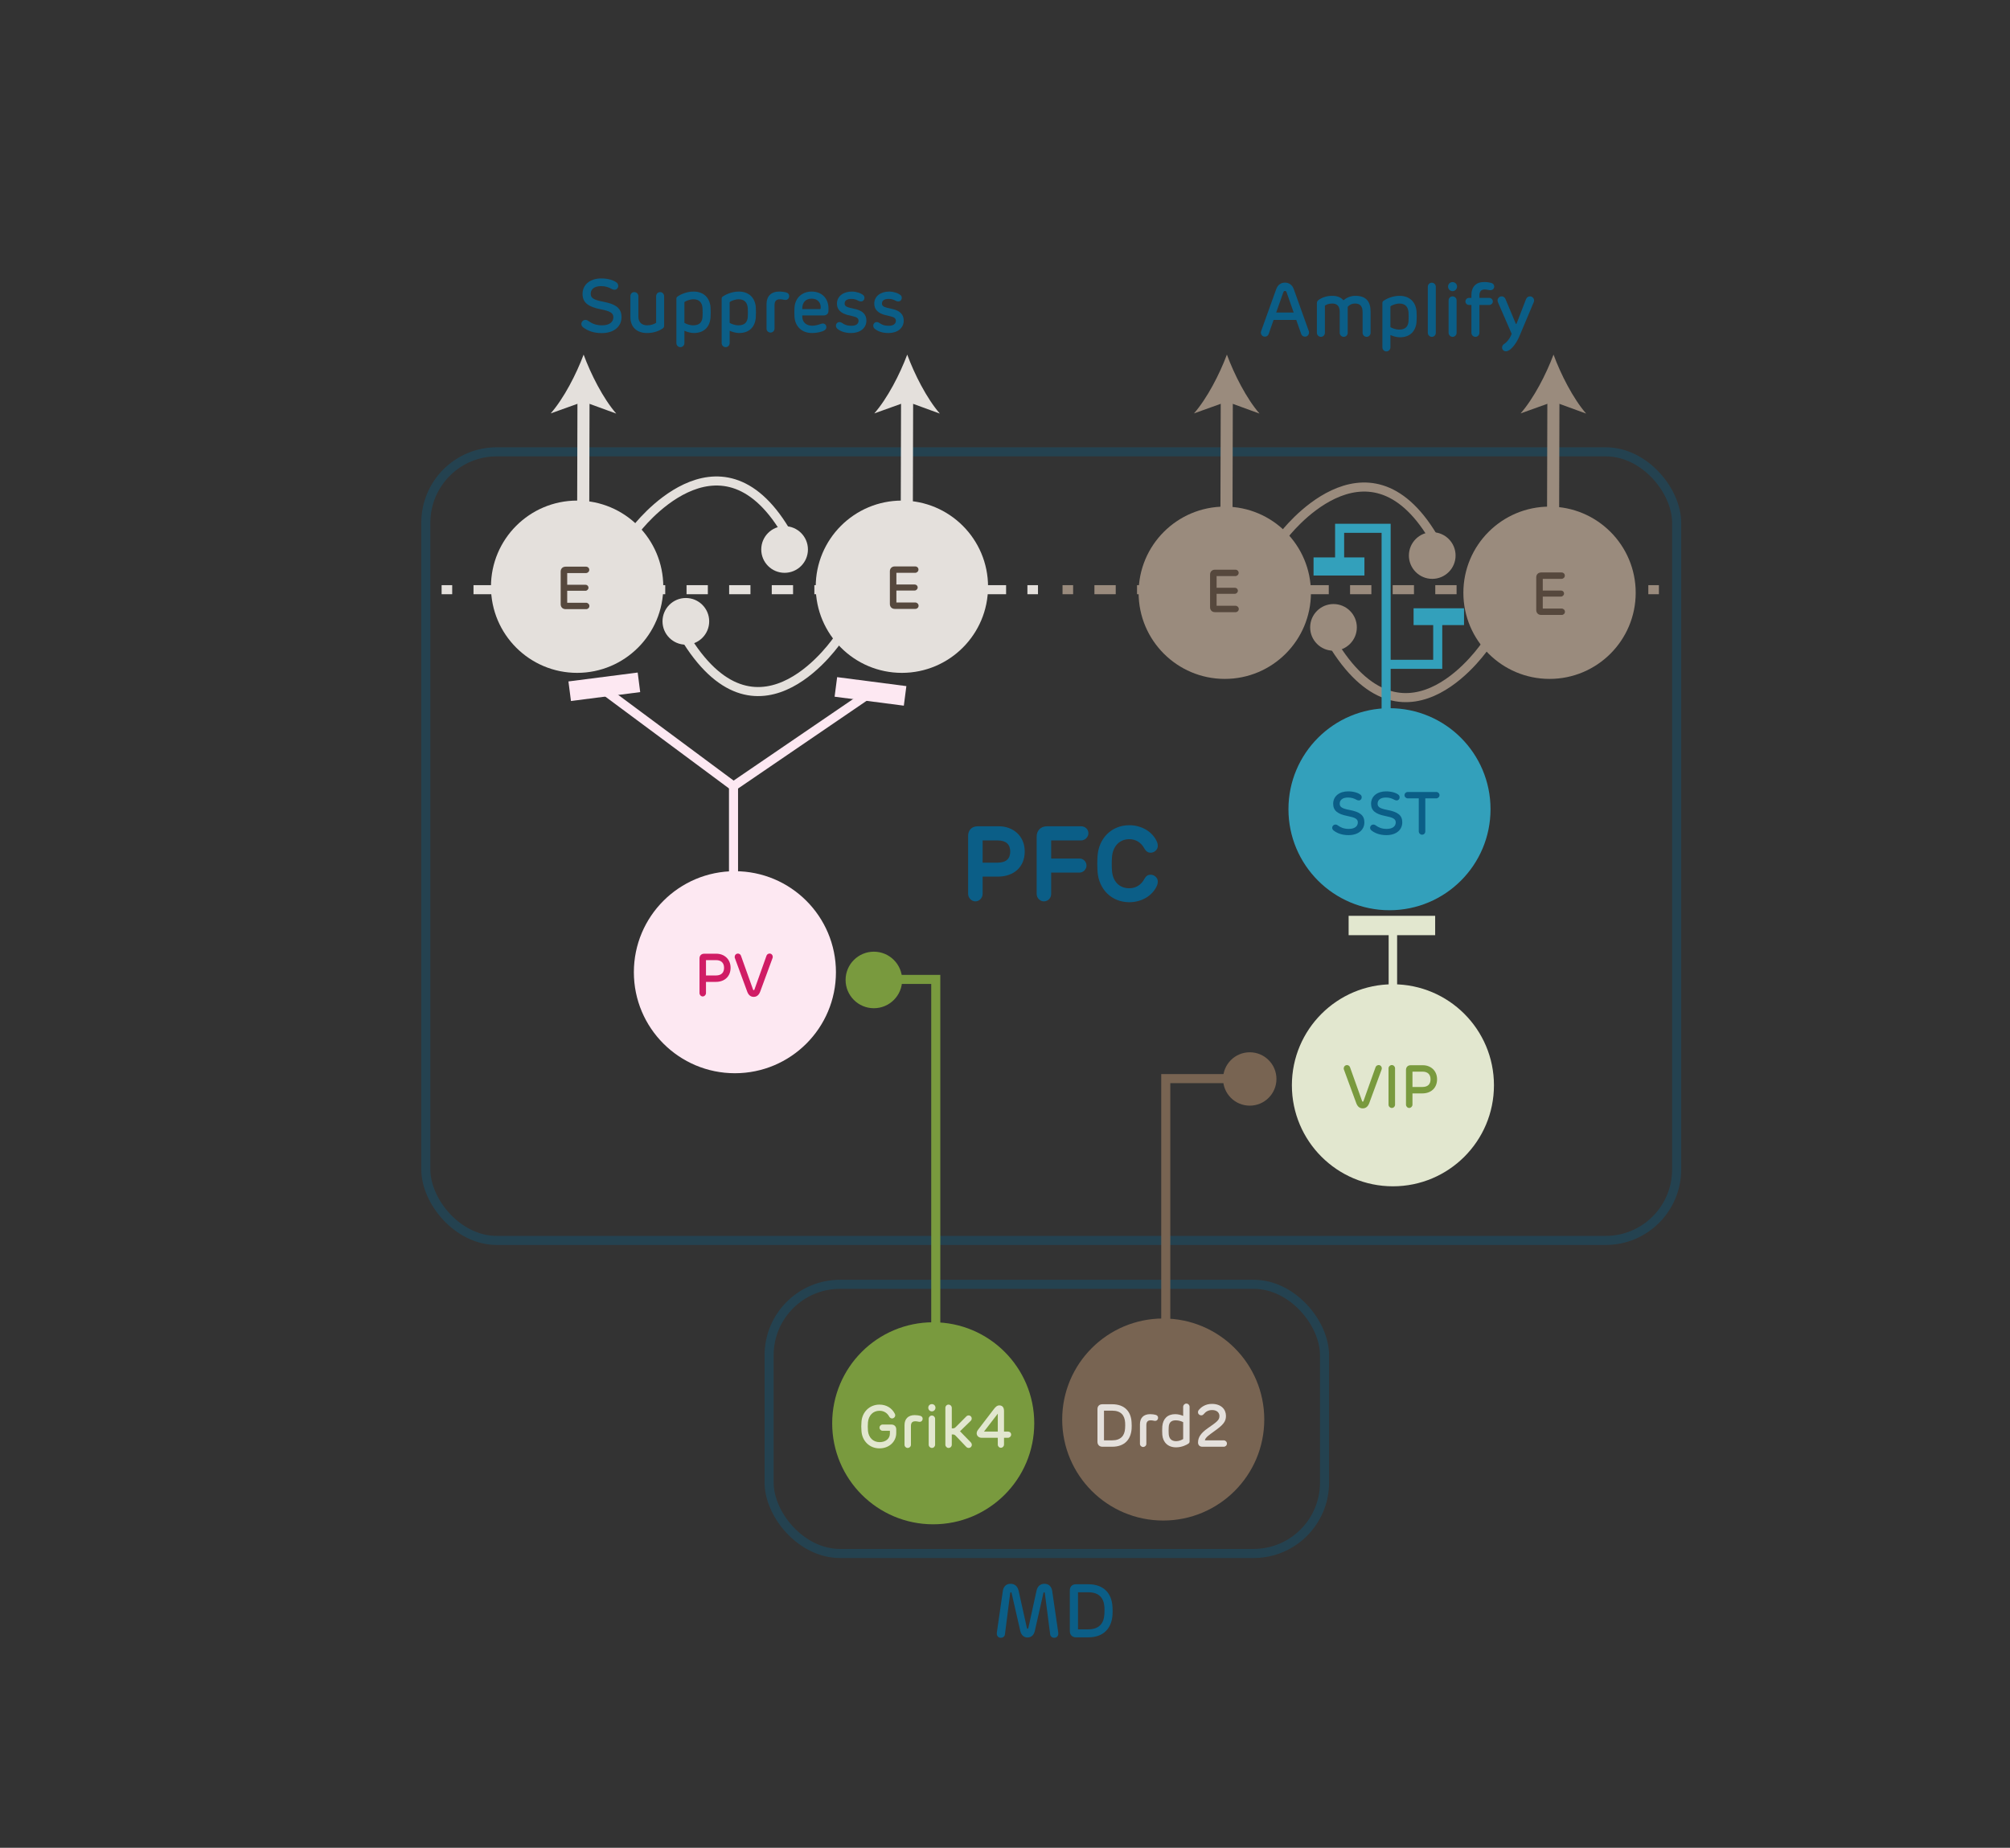 <?xml version="1.0" encoding="UTF-8"?><svg id="a" xmlns="http://www.w3.org/2000/svg" viewBox="0 0 665.072 611.524"><rect x="0" y="0" width="665.072" height="611.524" fill="#333333" stroke="none"/><rect x="254.484" y="425.043" width="183.778" height="89.086" rx="23.473" ry="23.473" fill="none" opacity=".35" stroke="#0b5e87" stroke-miterlimit="10" stroke-width="3"/><rect x="140.896" y="149.531" width="413.875" height="260.994" rx="23.473" ry="23.473" fill="none" opacity=".35" stroke="#0b5e87" stroke-miterlimit="10" stroke-width="3"/><circle cx="308.785" cy="471.041" r="33.431" fill="#799a3e"/><circle cx="460.891" cy="359.18" r="33.431" fill="#e2e7cf"/><circle cx="459.756" cy="267.811" r="33.431" fill="#33a0bb"/><circle cx="243.166" cy="321.757" r="33.431" fill="#fde8f2"/><circle cx="298.418" cy="194.177" r="28.509" fill="#e4e0dc"/><circle cx="190.96" cy="194.177" r="28.509" fill="#e4e0dc"/><circle cx="259.607" cy="181.852" r="7.724" fill="#e4e0dc"/><circle cx="226.935" cy="205.633" r="7.724" fill="#e4e0dc"/><circle cx="384.892" cy="469.793" r="33.431" fill="#786452"/><circle cx="413.522" cy="357.088" r="8.832" fill="#786452"/><circle cx="289.145" cy="324.317" r="9.355" fill="#799a3e"/><polyline points="309.627 446.193 309.627 324.14 293.143 324.14" fill="none" stroke="#799a3e" stroke-miterlimit="10" stroke-width="3"/><polyline points="385.728 451.266 385.728 356.968 412.224 356.968" fill="none" stroke="#786452" stroke-miterlimit="10" stroke-width="3"/><polyline points="242.708 291.308 242.708 260.176 287.224 229.79" fill="none" stroke="#fde8f2" stroke-miterlimit="10" stroke-width="3"/><line x1="200.78" y1="229.044" x2="242.708" y2="260.176" fill="none" stroke="#fde8f2" stroke-miterlimit="10" stroke-width="3"/><rect x="276.481" y="225.556" width="23.098" height="6.528" transform="translate(31.808 -35.131) rotate(7.387)" fill="#fde8f2"/><rect x="446.236" y="303.092" width="28.633" height="6.409" fill="#e2e7cf"/><rect x="188.409" y="224.025" width="23.098" height="6.528" transform="translate(-27.346 27.348) rotate(-7.325)" fill="#fde8f2"/><path d="M210.494,175.155s27.337-36.228,49.341.445" fill="none" stroke="#e4e0dc" stroke-miterlimit="10" stroke-width="3"/><path d="M277.393,211.383s-25.782,38.895-50.007.699" fill="none" stroke="#e4e0dc" stroke-miterlimit="10" stroke-width="3"/><circle cx="512.713" cy="196.177" r="28.509" fill="#9a8b7d"/><circle cx="405.255" cy="196.177" r="28.509" fill="#9a8b7d"/><circle cx="473.901" cy="183.852" r="7.724" fill="#9a8b7d"/><circle cx="441.23" cy="207.633" r="7.724" fill="#9a8b7d"/><path d="M424.789,177.155s27.337-36.228,49.341.445" fill="none" stroke="#9a8b7d" stroke-miterlimit="10" stroke-width="3"/><path d="M491.688,213.383s-25.782,38.895-50.007.699" fill="none" stroke="#9a8b7d" stroke-miterlimit="10" stroke-width="3"/><polyline points="443.257 186.475 443.257 174.841 458.644 174.841 458.644 238.733" fill="none" stroke="#33a0bb" stroke-miterlimit="10" stroke-width="3"/><polyline points="475.718 206.02 475.718 219.858 459.169 219.858" fill="none" stroke="#33a0bb" stroke-miterlimit="10" stroke-width="3"/><rect x="434.63" y="184.477" width="16.835" height="5.992" fill="#33a0bb"/><rect x="467.729" y="201.312" width="16.692" height="5.564" fill="#33a0bb"/><line x1="146.124" y1="195.159" x2="149.624" y2="195.159" fill="none" stroke="#e4e0dc" stroke-miterlimit="10" stroke-width="3"/><line x1="156.674" y1="195.159" x2="336.427" y2="195.159" fill="none" stroke="#e4e0dc" stroke-dasharray="7.049 7.049" stroke-miterlimit="10" stroke-width="3"/><line x1="339.952" y1="195.159" x2="343.452" y2="195.159" fill="none" stroke="#e4e0dc" stroke-miterlimit="10" stroke-width="3"/><line x1="351.575" y1="195.159" x2="355.075" y2="195.159" fill="none" stroke="#9a8b7d" stroke-miterlimit="10" stroke-width="3"/><line x1="362.124" y1="195.159" x2="541.877" y2="195.159" fill="none" stroke="#9a8b7d" stroke-dasharray="7.049 7.049" stroke-miterlimit="10" stroke-width="3"/><line x1="545.402" y1="195.159" x2="548.902" y2="195.159" fill="none" stroke="#9a8b7d" stroke-miterlimit="10" stroke-width="3"/><line x1="193.074" y1="131.121" x2="192.962" y2="172.424" fill="none" stroke="#e4e0dc" stroke-miterlimit="10" stroke-width="4"/><path d="M193.111,117.361c-2.42,6.468-6.541,14.491-10.896,19.458l10.854-3.893,10.83,3.951c-4.328-4.992-8.405-13.036-10.788-19.517Z" fill="#e4e0dc"/><line x1="300.146" y1="131.121" x2="300.034" y2="172.424" fill="none" stroke="#e4e0dc" stroke-miterlimit="10" stroke-width="4"/><path d="M300.184,117.361c-2.42,6.468-6.541,14.491-10.896,19.458l10.854-3.893,10.83,3.951c-4.328-4.992-8.405-13.036-10.788-19.517Z" fill="#e4e0dc"/><line x1="405.921" y1="131.121" x2="405.809" y2="172.424" fill="none" stroke="#9a8b7d" stroke-miterlimit="10" stroke-width="4"/><path d="M405.959,117.361c-2.42,6.468-6.541,14.491-10.896,19.458l10.854-3.893,10.83,3.951c-4.328-4.992-8.405-13.036-10.788-19.517Z" fill="#9a8b7d"/><line x1="513.996" y1="131.121" x2="513.884" y2="172.424" fill="none" stroke="#9a8b7d" stroke-miterlimit="10" stroke-width="4"/><path d="M514.033,117.361c-2.42,6.468-6.541,14.491-10.896,19.458l10.854-3.893,10.83,3.951c-4.328-4.992-8.405-13.036-10.788-19.517Z" fill="#9a8b7d"/><rect x="459.48" y="306.907" width="2.8" height="20.68" fill="#e2e7cf"/><path d="M345.712,527.187c-.025-.15-.101-.225-.226-.225-.124,0-.199.1-.225.199l-2.85,12.572c-.324,1.475-1.249,2.199-2.424,2.199-1.149,0-2.074-.725-2.399-2.199l-2.874-12.547c-.025-.125-.101-.225-.226-.225-.149,0-.2.1-.225.225l-1.75,13.746c-.1.775-.874,1.25-1.725,1.05-.774-.199-1.05-.925-.949-1.674l1.975-13.722c.25-1.675,1.274-2.425,2.549-2.425,1.3,0,2.325.725,2.675,2.3l2.749,12.347c.025.1.101.225.25.225.15,0,.2-.125.225-.225l2.7-12.347c.35-1.575,1.35-2.3,2.624-2.3,1.3,0,2.324.75,2.574,2.425l2,13.722c.1.749-.176,1.475-.95,1.674-.85.2-1.625-.274-1.725-1.05l-1.774-13.746Z" fill="#0b5e87"/><path d="M356.04,541.883c-1.325,0-2.05-.899-2.05-2.05v-13.496c0-1.175.7-2.024,2.05-2.024h4.023c5.224,0,7.773,3.074,8.023,7.373.075.899.075,1.899.024,2.724-.274,4.3-2.773,7.474-8.048,7.474h-4.023ZM365.437,531.961c-.175-3.074-1.75-4.998-5.349-4.998h-3.399v12.271h3.399c3.549,0,5.148-1.949,5.323-4.924.051-.774.075-1.675.025-2.35Z" fill="#0b5e87"/><path d="M325.131,290.12v5.705c0,1.331-1.085,2.485-2.38,2.485s-2.415-1.154-2.415-2.485v-19.252c0-1.715,1.12-3.115,3.185-3.115h6.966c4.621,0,8.576,3.081,8.576,8.331,0,5.286-3.745,8.331-8.891,8.331h-5.041ZM330.066,285.5c2.94,0,4.2-1.4,4.2-3.676,0-2.311-1.33-3.676-4.095-3.676h-5.041v7.352h4.936Z" fill="#0b5e87"/><path d="M343.015,276.853c0-1.855,1.225-3.396,3.465-3.396h11.201c1.365,0,2.45.981,2.45,2.311,0,1.295-1.155,2.38-2.45,2.38h-9.871v5.986h9.381c1.296,0,2.311,1.05,2.311,2.345,0,1.226-1.085,2.311-2.311,2.311h-9.381v7.07c0,1.365-1.05,2.45-2.415,2.45-1.295,0-2.38-1.154-2.38-2.45v-19.007Z" fill="#0b5e87"/><path d="M378.646,290.89c.455-.806.981-1.4,2.101-1.4s2.345.945,2.345,2.24c0,.42-.035.734-.245,1.295-1.505,3.535-5.25,5.565-9.171,5.565-5.95,0-10.046-4.341-10.501-9.94-.14-1.855-.14-3.781,0-5.566.455-5.601,4.551-9.976,10.501-9.976,3.921,0,7.666,2.03,9.171,5.565.21.56.245.875.245,1.295,0,1.295-1.225,2.24-2.345,2.24s-1.681-.7-2.101-1.4c-1.015-1.925-2.8-3.08-4.971-3.08-3.394,0-5.495,2.521-5.74,5.951-.105,1.47-.105,3.01,0,4.481.245,3.465,2.346,5.811,5.74,5.811,2.171,0,3.956-1.155,4.971-3.08Z" fill="#0b5e87"/><path d="M205.652,104.967c0,3.024-2.424,5.274-6.548,5.274-2.799,0-4.699-.825-6.048-1.825-.45-.325-.7-.725-.7-1.175,0-.8.625-1.374,1.375-1.374.25,0,.575.074.975.375,1.125.8,2.425,1.424,4.524,1.424,2.324,0,3.724-1.024,3.724-2.699,0-1.449-1.225-2.024-4.249-2.624-4.073-.8-5.948-2.199-5.948-5.074,0-3.124,2.574-5.123,6.173-5.123,2.224,0,4.174.574,5.198,1.449.3.275.425.625.425,1.05,0,.7-.524,1.25-1.225,1.25-.375,0-.699-.15-1-.3-.85-.476-1.949-.9-3.398-.9-2.524,0-3.474,1.2-3.474,2.55,0,1.399,1.024,1.999,3.974,2.574,4.398.825,6.223,2.199,6.223,5.148Z" fill="#0b5e87"/><path d="M208.581,98.069c0-.8.499-1.399,1.299-1.399.75,0,1.35.6,1.35,1.399v6.799c0,1.725,1.101,2.799,2.899,2.799,1.35,0,2.325-.425,2.975-.824v-8.798c0-.775.575-1.375,1.324-1.375.726,0,1.325.6,1.325,1.375v9.673c0,.475-.125.749-.5.999-.75.525-2.524,1.5-5.148,1.5-3.374,0-5.523-1.925-5.523-5.324v-6.823Z" fill="#0b5e87"/><path d="M229.579,110.216c-1.124,0-2.324-.4-3.124-.75v4.074c0,.75-.6,1.35-1.324,1.35-.75,0-1.325-.6-1.325-1.35v-14.672c0-.324.075-.524.4-.749.699-.5,2.774-1.625,5.273-1.625,3.349,0,5.349,2.05,5.623,5.124.075.874.075,2.624,0,3.523-.274,3.125-2.199,5.074-5.523,5.074ZM229.43,99.044c-1.1,0-2.475.524-2.975.924v6.874c.475.325,1.699.824,2.924.824,2.025,0,2.95-.999,3.075-2.799.05-.675.05-2.125,0-2.899-.15-1.899-1.15-2.924-3.024-2.924Z" fill="#0b5e87"/><path d="M244.554,110.216c-1.124,0-2.324-.4-3.124-.75v4.074c0,.75-.6,1.35-1.324,1.35-.75,0-1.325-.6-1.325-1.35v-14.672c0-.324.075-.524.4-.749.699-.5,2.774-1.625,5.273-1.625,3.349,0,5.349,2.05,5.623,5.124.075.874.075,2.624,0,3.523-.274,3.125-2.199,5.074-5.523,5.074ZM244.404,99.044c-1.1,0-2.475.524-2.975.924v6.874c.475.325,1.699.824,2.924.824,2.025,0,2.95-.999,3.075-2.799.05-.675.05-2.125,0-2.899-.15-1.899-1.15-2.924-3.024-2.924Z" fill="#0b5e87"/><path d="M261.128,98.019c0,.55-.375,1.25-1.249,1.25-.45,0-1.05-.25-1.875-.225-1.175.024-1.725.624-1.725,1.999v7.698c0,.75-.6,1.324-1.35,1.324-.7,0-1.3-.574-1.3-1.324v-8.123c0-2.524,1.475-4.124,4.199-4.124.85,0,1.749.125,2.274.274.75.226,1.024.65,1.024,1.25Z" fill="#0b5e87"/><path d="M274.127,102.793c0,.925-.5,1.6-1.6,1.6h-7.073v.3c0,1.999,1.35,3.099,3.3,3.099.899,0,1.899-.25,2.874-.6,1.1-.425,1.8.3,1.8,1.024,0,.4-.125.8-.675,1.125-.85.525-2.55.875-4.049.875-3.449,0-5.624-2.225-5.824-5.374-.075-.949-.05-2.324,0-3.099.25-3.225,2.55-5.249,5.699-5.249,3.349,0,5.548,2.249,5.548,5.599v.7ZM271.253,102.293c.2,0,.275-.101.3-.3.125-1.875-1.05-3.149-2.974-3.149-2.125,0-3.175,1.35-3.125,3.449h5.799Z" fill="#0b5e87"/><path d="M286.678,106.092c0,2.524-2.124,4.124-5.023,4.124-2.1,0-3.574-.575-4.599-1.425-.5-.425-.6-1.199-.25-1.699.399-.55,1.074-.675,1.749-.25.8.574,1.65.975,3.225.975,1.524,0,2.3-.7,2.3-1.649,0-.725-.45-1.175-1.725-1.475-.851-.2-.851-.175-1.8-.425-2.199-.55-3.624-1.725-3.624-3.749,0-2.5,2.124-4.024,4.924-4.024,1.449,0,2.924.475,3.773,1.175.55.45.476,1.274.125,1.699-.399.476-1.1.5-1.725.175-.725-.425-1.449-.624-2.299-.624-1.524,0-2.25.55-2.25,1.549,0,.675.425,1.075,1.725,1.4l1.95.449c2.324.575,3.523,1.8,3.523,3.774Z" fill="#0b5e87"/><path d="M299.027,106.092c0,2.524-2.124,4.124-5.023,4.124-2.1,0-3.574-.575-4.599-1.425-.5-.425-.6-1.199-.25-1.699.399-.55,1.074-.675,1.749-.25.8.574,1.65.975,3.225.975,1.524,0,2.3-.7,2.3-1.649,0-.725-.45-1.175-1.725-1.475-.851-.2-.851-.175-1.8-.425-2.199-.55-3.624-1.725-3.624-3.749,0-2.5,2.124-4.024,4.924-4.024,1.449,0,2.924.475,3.773,1.175.55.45.476,1.274.125,1.699-.399.476-1.1.5-1.725.175-.725-.425-1.449-.624-2.299-.624-1.524,0-2.25.55-2.25,1.549,0,.675.425,1.075,1.725,1.4l1.95.449c2.324.575,3.523,1.8,3.523,3.774Z" fill="#0b5e87"/><path d="M455.12,353.26c.22-.62.82-.9,1.38-.721.56.181.86.86.641,1.44l-4.081,11.102c-.44,1.16-1.16,1.74-2.16,1.74-.981,0-1.721-.58-2.141-1.74l-4.081-11.102c-.2-.56.08-1.22.641-1.42.54-.2,1.18.08,1.38.66l4.001,11.202c.04.101.1.181.22.181s.181-.08.221-.181l3.981-11.162Z" fill="#799a3e"/><path d="M459.438,353.581c0-.601.5-1.101,1.08-1.101.62,0,1.08.5,1.08,1.101v12.002c0,.601-.46,1.101-1.08,1.101-.58,0-1.08-.5-1.08-1.101v-12.002Z" fill="#799a3e"/><path d="M467.358,361.862v3.721c0,.58-.5,1.101-1.08,1.101s-1.06-.52-1.06-1.101v-11.502c0-.86.54-1.541,1.56-1.541h4.021c2.561,0,4.701,1.761,4.701,4.642,0,2.921-2.04,4.681-4.861,4.681h-3.28ZM470.599,359.742c1.961,0,2.741-1.04,2.741-2.541,0-1.52-.841-2.54-2.661-2.54h-3.32v5.081h3.24Z" fill="#799a3e"/><path d="M364.769,478.802c-1.06,0-1.641-.72-1.641-1.641v-10.802c0-.94.56-1.621,1.641-1.621h3.221c4.181,0,6.221,2.461,6.421,5.901.06.721.06,1.52.021,2.181-.221,3.44-2.221,5.981-6.441,5.981h-3.221ZM372.291,470.861c-.14-2.461-1.4-4.001-4.281-4.001h-2.721v9.822h2.721c2.841,0,4.121-1.56,4.261-3.941.04-.62.06-1.34.021-1.88Z" fill="#e4e0dc"/><path d="M383.189,469.24c0,.44-.3,1.001-1,1.001-.36,0-.84-.2-1.5-.181-.94.021-1.381.5-1.381,1.601v6.161c0,.601-.479,1.06-1.08,1.06-.56,0-1.04-.46-1.04-1.06v-6.501c0-2.021,1.18-3.301,3.36-3.301.681,0,1.4.1,1.82.22.601.181.82.52.82,1Z" fill="#e4e0dc"/><path d="M388.87,468.02c.96,0,1.96.28,2.62.58v-3.001c0-.6.48-1.08,1.06-1.08.6,0,1.06.48,1.06,1.08v11.362c0,.36-.06.58-.38.801-.519.38-2.141,1.24-4.081,1.24-2.7,0-4.341-1.66-4.561-4.121-.06-.7-.06-2.12,0-2.841.22-2.481,1.7-4.021,4.281-4.021ZM389.189,476.961c.86,0,1.9-.42,2.301-.72v-5.561c-.42-.26-1.42-.62-2.461-.62-1.52,0-2.24.761-2.32,2.221-.04.54-.06,1.721,0,2.341.12,1.54.94,2.34,2.481,2.34Z" fill="#e4e0dc"/><path d="M399.569,472.721c3.061-2.141,3.921-2.721,3.921-4.081,0-.9-.6-1.98-2.44-1.98-1.28,0-2.12.58-2.681,1.26-.16.181-.32.36-.58.44-.56.181-1.181-.14-1.34-.66-.101-.32-.06-.66.12-.94.76-1.02,2.24-2.14,4.421-2.14,3.061,0,4.66,1.8,4.66,3.981,0,1.9-.899,2.981-4.08,5.221-1.48,1.081-2.801,1.961-2.881,2.861h6.201c.601,0,1.08.479,1.08,1.06,0,.62-.479,1.06-1.08,1.06h-7.061c-.82,0-1.42-.52-1.42-1.4,0-1.78,1.02-3.181,3.16-4.681Z" fill="#e4e0dc"/><path d="M296.551,474.259c0,2.821-2.301,5.081-5.561,5.081-3.301,0-5.701-2.46-5.941-5.641-.1-1.06-.1-2.161,0-3.201.24-3.16,2.641-5.641,5.941-5.641,2.301,0,4.121,1.14,5.061,2.981.101.16.16.36.16.58,0,.54-.479,1.02-1.04,1.02-.4,0-.72-.261-.9-.541-.62-1.18-1.72-2-3.261-2-2.18,0-3.601,1.58-3.82,3.801-.08.981-.08,1.921,0,2.86.22,2.181,1.681,3.721,3.86,3.721,2.101,0,3.401-1.24,3.401-2.8v-.961h-2.4c-.581,0-1.041-.479-1.041-1.04,0-.58.46-1.02,1.041-1.02h2.9c1.04,0,1.601.721,1.601,1.581v1.22Z" fill="#e2e7cf"/><path d="M305.289,469.558c0,.44-.3,1.001-1,1.001-.36,0-.84-.2-1.5-.181-.94.021-1.381.5-1.381,1.601v6.161c0,.601-.479,1.06-1.08,1.06-.56,0-1.04-.46-1.04-1.06v-6.501c0-2.021,1.18-3.301,3.36-3.301.681,0,1.4.1,1.82.22.601.181.82.52.82,1Z" fill="#e2e7cf"/><path d="M308.349,467.098c-.7,0-1.2-.56-1.2-1.221s.5-1.18,1.2-1.18c.66,0,1.18.519,1.18,1.18s-.519,1.221-1.18,1.221ZM309.408,469.558v8.562c0,.6-.46,1.08-1.06,1.08-.56,0-1.06-.48-1.06-1.08v-8.562c0-.6.46-1.08,1.06-1.08.58,0,1.06.48,1.06,1.08Z" fill="#e2e7cf"/><path d="M314.929,465.938v6.781h.279c.44,0,.66-.06,1.06-.46l3.44-3.461c.44-.48,1.141-.46,1.541-.04.399.44.359,1.06-.021,1.44l-3.581,3.481,3.581,3.681c.42.44.46,1.06.04,1.52-.38.42-1.101.44-1.54-.019l-3.461-3.641c-.4-.421-.62-.48-1.04-.48h-.3v3.381c0,.6-.461,1.08-1.081,1.08-.56,0-1.04-.5-1.04-1.08v-12.183c0-.601.46-1.08,1.04-1.08.601,0,1.081.479,1.081,1.08Z" fill="#e2e7cf"/><path d="M332.21,475.84v2.22c0,.58-.44,1.08-1.02,1.08-.601,0-1.04-.479-1.04-1.08v-2.22h-5.342c-1.08,0-1.64-.801-1.64-1.44,0-.56.2-.881.56-1.36l5.081-6.642c.56-.74,1.101-1.28,1.86-1.28,1.28,0,1.541,1.101,1.541,1.78v6.882h1.32c.56,0,1.04.399,1.04,1.02,0,.54-.5,1.041-1.04,1.041h-1.32ZM330.149,473.78v-5.922l-4.561,5.922h4.561Z" fill="#e2e7cf"/><path d="M451.445,272.167c0,2.421-1.94,4.221-5.241,4.221-2.24,0-3.761-.66-4.841-1.46-.359-.26-.56-.58-.56-.94,0-.64.5-1.1,1.1-1.1.2,0,.46.06.78.3.9.64,1.94,1.14,3.621,1.14,1.86,0,2.981-.819,2.981-2.16,0-1.16-.981-1.62-3.4-2.101-3.261-.64-4.762-1.76-4.762-4.061,0-2.501,2.061-4.101,4.941-4.101,1.78,0,3.341.46,4.161,1.16.24.22.34.5.34.84,0,.56-.42,1-.981,1-.3,0-.56-.12-.8-.24-.681-.38-1.56-.72-2.721-.72-2.021,0-2.78.96-2.78,2.04,0,1.121.82,1.601,3.181,2.061,3.521.66,4.981,1.761,4.981,4.121Z" fill="#0b5e87"/><path d="M463.985,272.167c0,2.421-1.94,4.221-5.241,4.221-2.24,0-3.761-.66-4.841-1.46-.359-.26-.56-.58-.56-.94,0-.64.5-1.1,1.1-1.1.2,0,.46.06.78.3.9.64,1.94,1.14,3.621,1.14,1.86,0,2.981-.819,2.981-2.16,0-1.16-.981-1.62-3.4-2.101-3.261-.64-4.762-1.76-4.762-4.061,0-2.501,2.061-4.101,4.941-4.101,1.78,0,3.341.46,4.161,1.16.24.22.34.5.34.84,0,.56-.42,1-.981,1-.3,0-.56-.12-.8-.24-.681-.38-1.56-.72-2.721-.72-2.021,0-2.78.96-2.78,2.04,0,1.121.82,1.601,3.181,2.061,3.521.66,4.981,1.761,4.981,4.121Z" fill="#0b5e87"/><path d="M469.445,264.226h-3.621c-.601,0-1.101-.48-1.101-1.06,0-.62.5-1.06,1.101-1.06h9.382c.601,0,1.101.44,1.101,1.06,0,.58-.52,1.06-1.101,1.06h-3.601v10.922c0,.62-.46,1.101-1.08,1.101-.58,0-1.08-.5-1.08-1.101v-10.922Z" fill="#0b5e87"/><path d="M516.675,189.458c.62,0,1.1.44,1.1,1.041,0,.6-.519,1.08-1.1,1.08h-6.202v3.86h6.042c.56,0,1,.42,1,1.001,0,.519-.48,1-1,1h-6.042v3.961h6.262c.56,0,1.08.479,1.08,1.06,0,.601-.479,1.06-1.08,1.06h-6.762c-1.08,0-1.66-.74-1.66-1.641v-10.802c0-.9.58-1.621,1.66-1.621h6.702Z" fill="#56483d"/><path d="M408.752,188.541c.62,0,1.1.44,1.1,1.041,0,.6-.519,1.08-1.1,1.08h-6.202v3.86h6.042c.56,0,1,.42,1,1.001,0,.519-.48,1-1,1h-6.042v3.961h6.262c.56,0,1.08.479,1.08,1.06,0,.601-.479,1.06-1.08,1.06h-6.762c-1.08,0-1.66-.74-1.66-1.641v-10.802c0-.9.58-1.621,1.66-1.621h6.702Z" fill="#56483d"/><path d="M302.802,187.458c.62,0,1.1.44,1.1,1.041,0,.6-.519,1.08-1.1,1.08h-6.202v3.86h6.042c.56,0,1,.42,1,1.001,0,.519-.48,1-1,1h-6.042v3.961h6.262c.56,0,1.08.479,1.08,1.06,0,.601-.479,1.06-1.08,1.06h-6.762c-1.08,0-1.66-.74-1.66-1.641v-10.802c0-.9.58-1.621,1.66-1.621h6.702Z" fill="#56483d"/><path d="M233.596,324.956v3.721c0,.58-.5,1.101-1.08,1.101s-1.06-.52-1.06-1.101v-11.502c0-.86.54-1.541,1.56-1.541h4.021c2.561,0,4.701,1.761,4.701,4.642,0,2.921-2.04,4.681-4.861,4.681h-3.28ZM236.836,322.836c1.961,0,2.741-1.04,2.741-2.541,0-1.52-.841-2.54-2.661-2.54h-3.32v5.081h3.24Z" fill="#d01c65"/><path d="M253.597,316.354c.22-.62.82-.9,1.38-.721.56.181.86.86.641,1.44l-4.081,11.102c-.44,1.16-1.16,1.74-2.16,1.74-.981,0-1.721-.58-2.141-1.74l-4.081-11.102c-.2-.56.08-1.22.641-1.42.54-.2,1.18.08,1.38.66l4.001,11.202c.04.101.1.181.22.181s.181-.08.221-.181l3.981-11.162Z" fill="#d01c65"/><path d="M193.879,187.541c.62,0,1.1.44,1.1,1.041,0,.6-.519,1.08-1.1,1.08h-6.202v3.86h6.042c.56,0,1,.42,1,1.001,0,.519-.48,1-1,1h-6.042v3.961h6.262c.56,0,1.08.479,1.08,1.06,0,.601-.479,1.06-1.08,1.06h-6.762c-1.08,0-1.66-.74-1.66-1.641v-10.802c0-.9.58-1.621,1.66-1.621h6.702Z" fill="#56483d"/><path d="M428.908,105.881h-7.499l-1.649,4.699c-.25.675-1.05,1.024-1.725.75-.699-.275-.999-1.075-.75-1.75l4.999-13.896c.5-1.449,1.6-2.149,2.899-2.149,1.274,0,2.374.7,2.899,2.149l4.974,13.896c.225.65-.075,1.475-.75,1.75-.699.274-1.499-.075-1.749-.775l-1.649-4.674ZM422.26,103.432h5.798l-2.374-6.773c-.075-.225-.25-.375-.5-.375-.274,0-.45.15-.524.375l-2.399,6.773Z" fill="#0b5e87"/><path d="M453.506,110.13c0,.75-.574,1.35-1.324,1.35-.725,0-1.325-.6-1.325-1.35v-6.798c0-2-.824-2.874-2.474-2.874-1.15,0-1.975.499-2.45,1.1v8.572c0,.75-.55,1.35-1.324,1.35-.7,0-1.325-.6-1.325-1.35v-6.973c0-1.899-.925-2.699-2.449-2.699-1.6,0-2.324.624-2.449.699v8.973c0,.75-.575,1.35-1.324,1.35-.7,0-1.325-.6-1.325-1.35v-9.773c0-.524.175-.774.575-1.1.949-.7,2.574-1.35,4.424-1.35,1.725,0,2.924.475,3.774,1.475.924-.725,2.149-1.475,3.974-1.475,3.549,0,5.023,1.899,5.023,5.273v6.948Z" fill="#0b5e87"/><path d="M463.183,111.63c-1.124,0-2.324-.4-3.124-.75v4.074c0,.75-.6,1.35-1.324,1.35-.75,0-1.325-.6-1.325-1.35v-14.672c0-.324.075-.524.4-.749.699-.5,2.774-1.625,5.273-1.625,3.349,0,5.349,2.05,5.623,5.124.075.874.075,2.624,0,3.523-.274,3.125-2.199,5.074-5.523,5.074ZM463.034,100.459c-1.1,0-2.475.524-2.975.924v6.874c.475.325,1.699.824,2.924.824,2.025,0,2.95-.999,3.075-2.799.05-.675.05-2.125,0-2.899-.15-1.899-1.15-2.924-3.024-2.924Z" fill="#0b5e87"/><path d="M475.084,94.91v15.221c0,.75-.55,1.35-1.324,1.35-.7,0-1.325-.6-1.325-1.35v-15.221c0-.75.575-1.35,1.325-1.35.725,0,1.324.6,1.324,1.35Z" fill="#0b5e87"/><path d="M480.635,96.359c-.875,0-1.499-.699-1.499-1.524s.624-1.475,1.499-1.475c.825,0,1.475.649,1.475,1.475s-.649,1.524-1.475,1.524ZM481.96,99.433v10.697c0,.75-.575,1.35-1.325,1.35-.7,0-1.324-.6-1.324-1.35v-10.697c0-.75.574-1.35,1.324-1.35.725,0,1.325.6,1.325,1.35Z" fill="#0b5e87"/><path d="M486.86,97.659c0-2.725,1.524-4.324,4.174-4.324.875,0,1.824.125,2.35.275.675.2,1.024.625,1.024,1.25,0,.574-.425,1.174-1.25,1.174-.55,0-1.149-.225-1.949-.225-1.149,0-1.699.7-1.699,1.975v.8h3.199c.675,0,1.249.5,1.249,1.175s-.574,1.175-1.249,1.175h-3.199v9.173c0,.774-.575,1.374-1.325,1.374-.725,0-1.324-.6-1.324-1.374v-9.173h-.75c-.675,0-1.225-.5-1.225-1.15,0-.699.55-1.199,1.225-1.199h.75v-.925Z" fill="#0b5e87"/><path d="M495.636,100.008c-.425-1,.325-1.925,1.199-1.925.7,0,1.15.425,1.35,1l3.375,8.073c.024.05.05.074.1.074s.1-.024.125-.074l3.1-8.023c.225-.625.699-1.05,1.35-1.05.975,0,1.649.975,1.249,1.925l-4.698,11.172c-1,2.375-2.375,4.049-3.399,4.699-.35.225-.75.375-1.125.375-.675,0-1.249-.5-1.249-1.25,0-.375.175-.825.55-1.074.899-.55,1.949-1.675,2.624-3.449l-4.549-10.473Z" fill="#0b5e87"/></svg>
